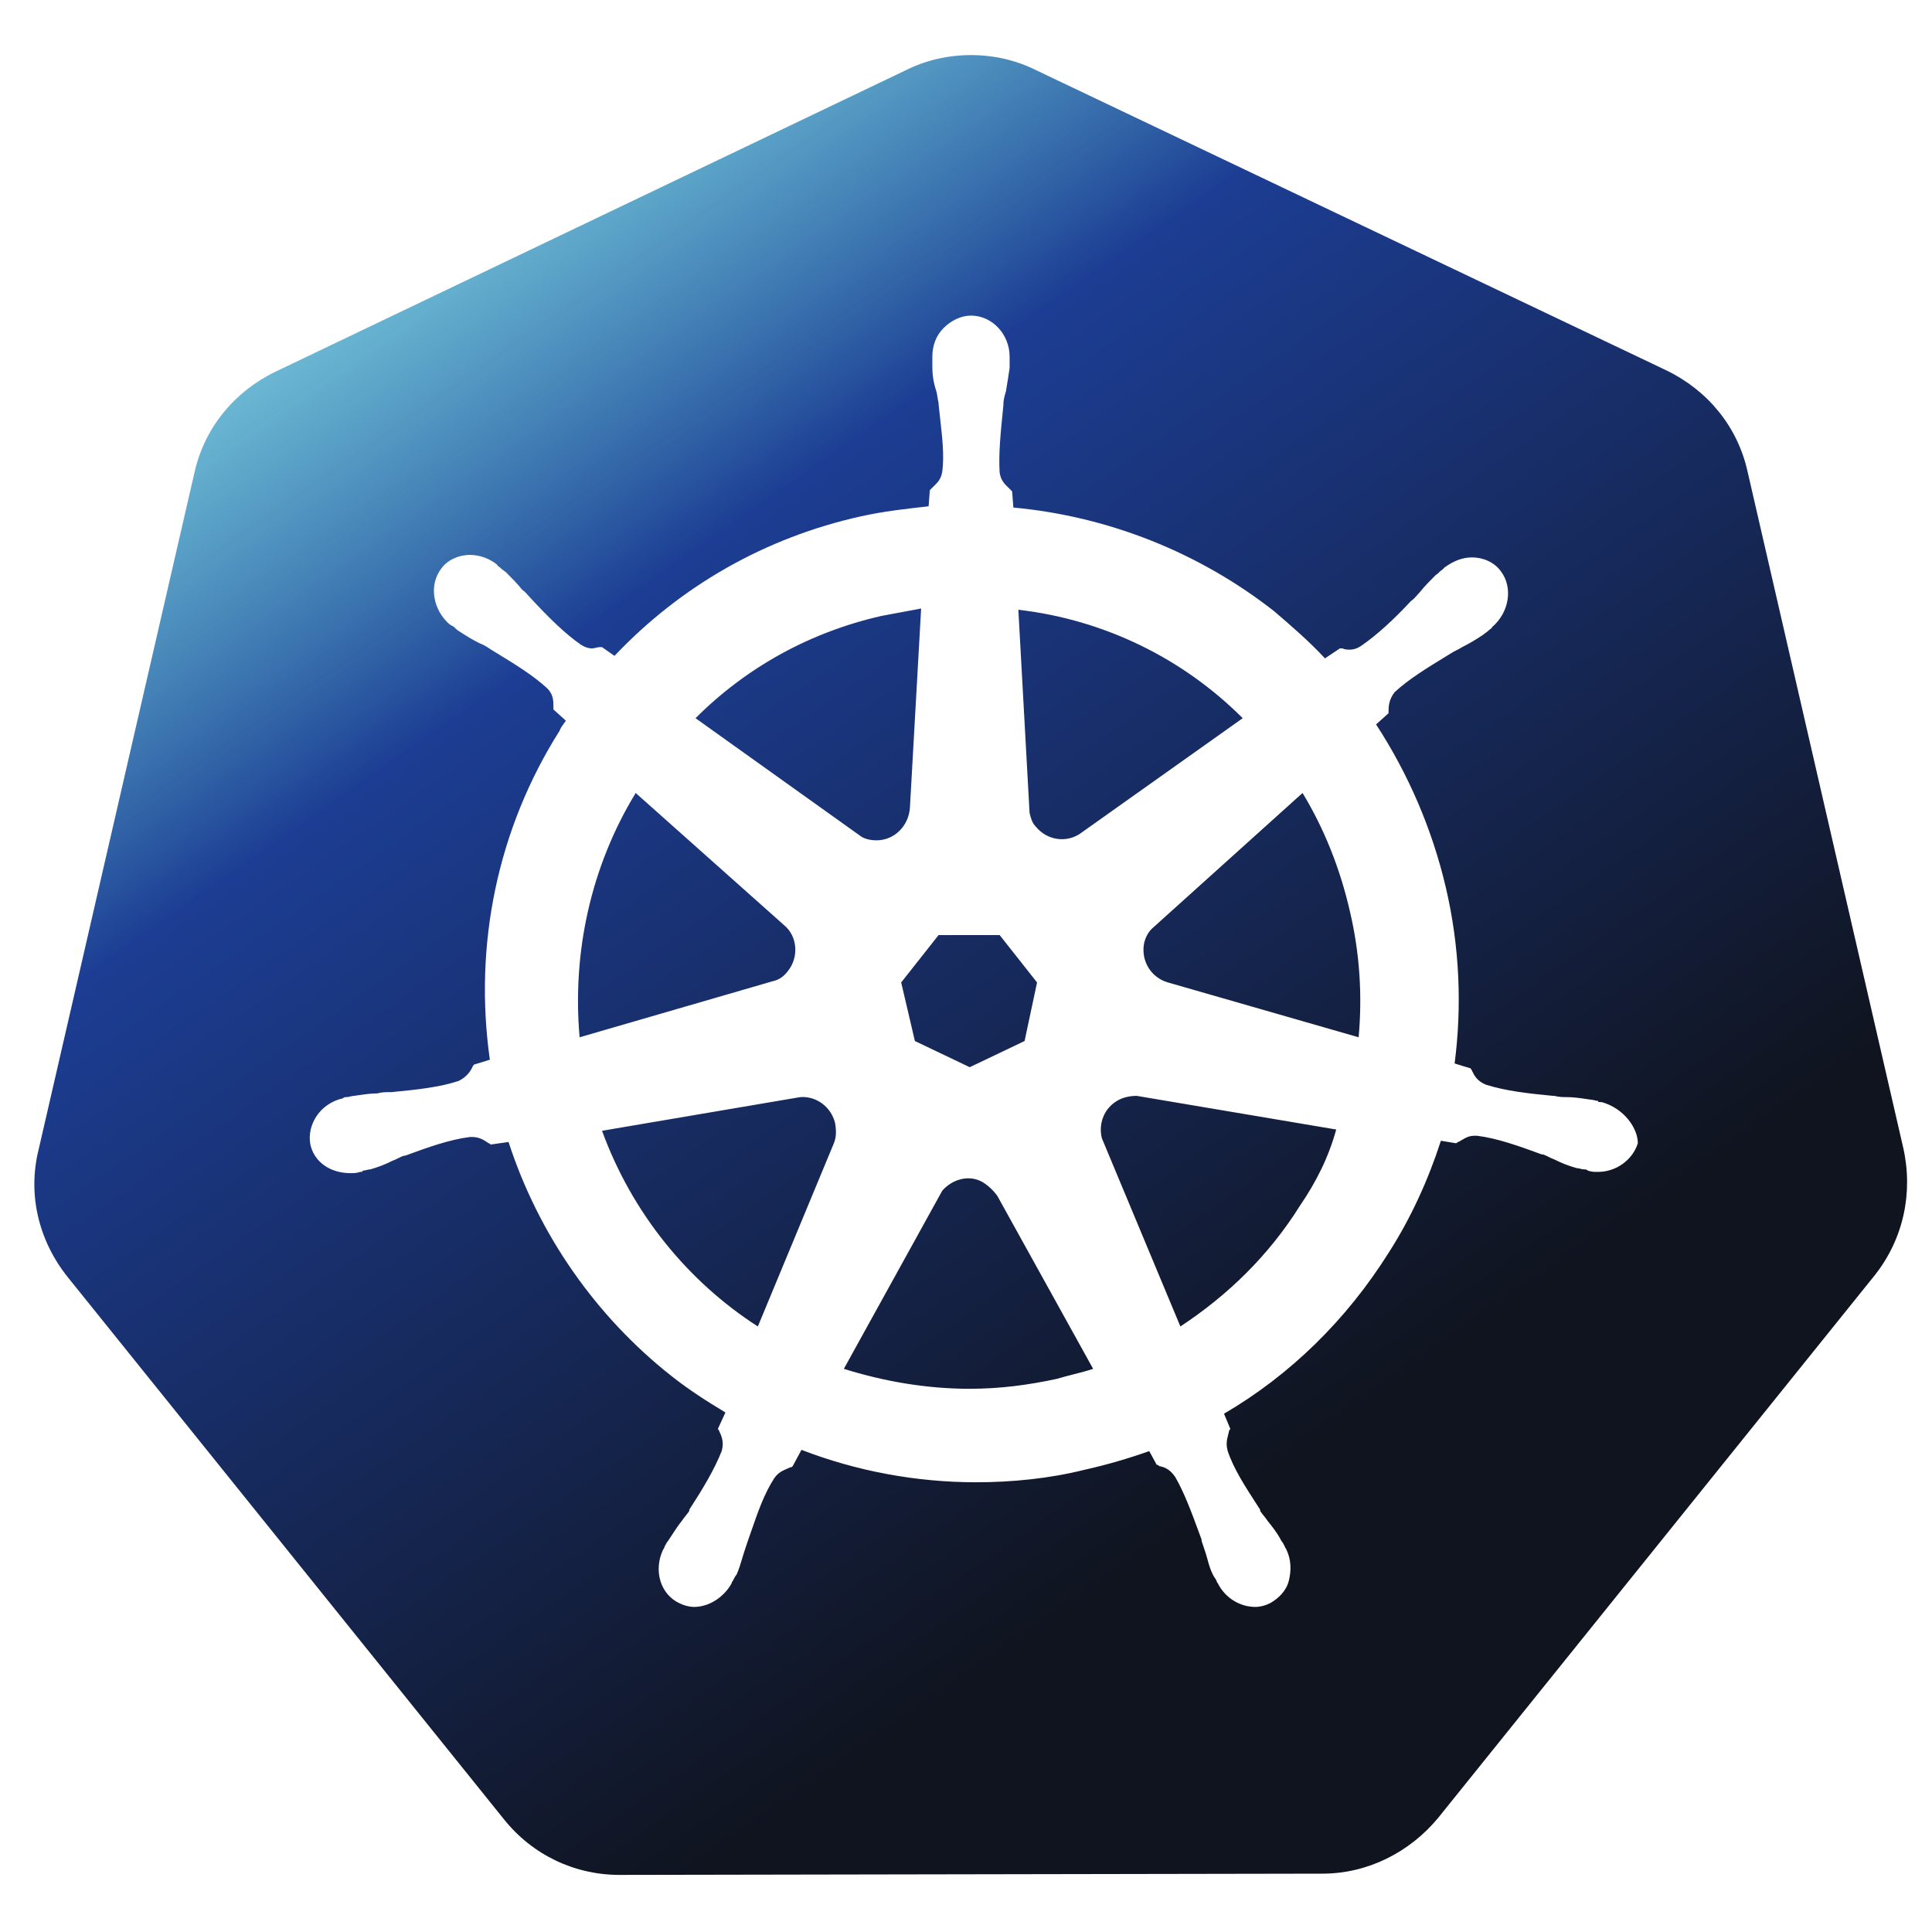 <svg width="466" height="466" viewBox="0 0 466 466" fill="none" xmlns="http://www.w3.org/2000/svg">
<path fill-rule="evenodd" clip-rule="evenodd" d="M121.461 438.699C128.376 447.418 138.598 452.228 149.421 452.228L318.985 451.927C329.808 451.927 340.03 446.816 346.945 438.398L452.171 307.617C459.086 298.899 461.491 287.775 459.086 276.952L421.505 113.701C419.1 102.878 411.884 94.159 401.963 89.349L249.837 16.894C245.026 14.489 239.615 13.286 234.203 13.286C228.791 13.286 223.38 14.489 218.569 16.894L66.443 89.65C56.522 94.46 49.306 103.179 46.901 114.002L9.32 277.252C6.615 288.076 9.32 299.199 16.235 307.918L121.461 438.699ZM386.028 265.828H386.329C391.741 267.331 395.048 272.141 395.048 275.749C393.845 279.657 389.937 282.664 385.427 282.664H385.427C384.525 282.664 383.924 282.664 383.022 282.363C382.721 282.063 382.421 282.063 382.12 282.063C381.819 282.063 381.519 281.987 381.218 281.912C380.917 281.837 380.617 281.762 380.316 281.762C378.212 281.161 376.708 280.559 374.904 279.657C374.453 279.507 374.003 279.282 373.552 279.056C373.101 278.831 372.65 278.605 372.199 278.455H371.898C366.186 276.35 361.075 274.546 356.264 273.945H355.663C354.31 273.945 353.465 274.452 352.619 274.96C352.337 275.129 352.055 275.298 351.755 275.448C351.604 275.448 351.529 275.523 351.454 275.599C351.379 275.674 351.304 275.749 351.153 275.749L347.546 275.148C344.539 284.468 340.33 293.788 334.919 302.206C324.697 318.441 311.168 331.669 295.233 340.989L296.737 344.597C296.737 344.747 296.662 344.822 296.586 344.897C296.511 344.973 296.436 345.048 296.436 345.198C296.373 345.511 296.298 345.811 296.223 346.11C295.937 347.242 295.659 348.342 296.135 350.008C297.555 354.266 300.313 358.523 303.4 363.287C303.583 363.569 303.767 363.853 303.952 364.139V364.439C304.253 364.89 304.553 365.266 304.854 365.642C305.155 366.018 305.455 366.394 305.756 366.844C306.959 368.348 308.161 369.851 309.063 371.655C309.364 371.955 309.664 372.557 309.965 373.158C309.965 373.308 310.04 373.384 310.115 373.459C310.191 373.534 310.266 373.609 310.266 373.759C311.468 376.164 311.468 378.87 310.867 381.275C310.266 383.681 308.462 385.484 306.357 386.687C305.155 387.288 303.952 387.589 302.75 387.589C299.142 387.589 295.534 385.484 293.73 381.877C293.73 381.877 293.43 381.576 293.43 381.275C293.279 380.975 293.129 380.749 292.979 380.524C292.828 380.298 292.678 380.073 292.528 379.772C291.926 378.57 291.592 377.367 291.258 376.164C291.091 375.563 290.924 374.962 290.724 374.361L289.822 371.655V371.354C289.656 370.904 289.492 370.458 289.33 370.016C287.429 364.842 285.724 360.199 283.508 356.322C282.306 354.518 281.103 353.917 279.6 353.616C279.427 353.443 279.354 353.37 279.265 353.339C279.2 353.315 279.126 353.315 278.999 353.315L277.195 350.008C272.084 351.812 266.973 353.315 261.561 354.518C253.143 356.623 244.124 357.525 235.405 357.525C220.974 357.525 206.543 354.819 193.315 349.708L191.21 353.616C191.037 353.789 190.964 353.862 190.875 353.894C190.81 353.917 190.737 353.917 190.609 353.917C190.359 354.042 190.095 354.154 189.825 354.269C188.794 354.708 187.653 355.194 186.701 356.623C184.308 360.344 182.856 364.537 181.096 369.615C180.866 370.279 180.631 370.959 180.387 371.655L179.485 374.361C179.285 374.962 179.118 375.53 178.951 376.098C178.617 377.234 178.282 378.369 177.681 379.772C177.381 380.073 177.08 380.674 176.779 381.275C176.779 381.275 176.479 381.576 176.479 381.877C174.675 385.184 171.067 387.589 167.459 387.589C166.257 387.589 165.054 387.288 163.852 386.687C159.342 384.583 157.538 378.87 159.943 373.759C159.943 373.759 160.244 373.459 160.244 373.158C160.544 372.557 160.845 371.955 161.146 371.655C161.456 371.189 161.747 370.743 162.028 370.311C162.834 369.074 163.561 367.959 164.453 366.844C164.753 366.394 165.054 366.018 165.355 365.642C165.655 365.266 165.956 364.89 166.257 364.439V364.139C169.564 359.028 172.27 354.518 174.073 350.008C174.675 347.904 174.073 346.401 173.472 345.198C173.472 345.048 173.397 344.973 173.322 344.897C173.247 344.822 173.172 344.747 173.172 344.597L174.975 340.688C170.466 337.983 166.257 335.277 162.048 331.97C143.708 317.539 129.879 297.696 122.663 275.448L118.454 276.05C118.304 276.05 118.229 275.974 118.153 275.899C118.078 275.824 118.003 275.749 117.853 275.749C117.79 275.707 117.726 275.664 117.66 275.619C116.78 275.026 115.623 274.246 113.944 274.246H113.343C108.533 274.847 103.422 276.651 97.71 278.755H97.409C96.958 278.906 96.507 279.131 96.056 279.357C95.605 279.582 95.154 279.808 94.703 279.958C92.899 280.86 91.396 281.461 89.291 282.063C88.991 282.063 88.69 282.138 88.39 282.213C88.089 282.288 87.788 282.363 87.488 282.363C87.488 282.664 87.187 282.664 86.886 282.664C85.984 282.964 85.383 282.964 84.481 282.964C79.671 282.964 75.763 280.259 74.861 276.05C73.959 271.239 77.266 266.128 82.677 264.926C82.978 264.625 83.279 264.625 83.579 264.625C83.88 264.625 84.18 264.55 84.481 264.475C84.782 264.4 85.082 264.324 85.383 264.324C85.65 264.286 85.913 264.248 86.171 264.211C87.946 263.952 89.521 263.723 91.095 263.723C91.997 263.423 93.2 263.423 94.102 263.423H94.102H94.403C100.716 262.821 106.128 262.22 110.637 260.717C112.441 259.815 113.343 258.612 113.944 257.41C113.944 257.259 114.02 257.184 114.095 257.109C114.17 257.034 114.245 256.959 114.245 256.808L118.153 255.606C114.245 227.946 119.957 199.986 134.99 176.235C135.201 175.603 135.559 175.118 135.962 174.573C136.134 174.342 136.313 174.099 136.493 173.83L133.486 171.124V170.523C133.486 169.02 133.486 167.517 131.983 166.014C128.527 162.845 124.243 160.229 119.13 157.107C118.907 156.97 118.681 156.832 118.454 156.694C117.552 156.092 116.65 155.491 115.748 155.19C113.944 154.288 112.441 153.386 110.637 152.184C110.337 152.034 110.111 151.808 109.886 151.583C109.66 151.357 109.435 151.132 109.134 150.981C108.984 150.981 108.909 150.906 108.833 150.831C108.758 150.756 108.683 150.681 108.533 150.681C104.324 147.073 103.422 141.06 106.428 137.152C107.932 135.047 110.637 133.844 113.343 133.844C115.748 133.844 118.153 134.746 119.957 136.25C119.957 136.435 120.072 136.506 120.231 136.605C120.329 136.665 120.444 136.736 120.559 136.851C120.911 137.203 121.263 137.452 121.555 137.659C121.761 137.804 121.937 137.929 122.062 138.054C123.565 139.557 124.768 140.759 125.97 142.263C126.587 142.673 127.063 143.225 127.494 143.725C127.694 143.956 127.884 144.177 128.075 144.367C132.284 148.877 136.192 152.785 140.101 155.491C141.002 156.092 141.904 156.393 142.806 156.393C143.107 156.393 143.408 156.318 143.708 156.243C144.009 156.167 144.31 156.092 144.61 156.092H145.212L148.218 158.197C164.152 141.361 184.596 129.635 207.746 124.524C213.157 123.322 218.569 122.721 223.98 122.119L223.981 122.119L224.281 118.211L224.882 117.61C224.993 117.499 225.108 117.389 225.225 117.276C226.066 116.469 227.024 115.548 227.288 113.701C227.766 109.873 227.293 105.664 226.776 101.074C226.644 99.897 226.508 98.694 226.386 97.466V97.166C226.248 96.614 226.173 96.126 226.104 95.672C226.022 95.136 225.947 94.648 225.784 94.159C225.183 92.355 224.882 90.552 224.882 88.447V86.643V86.042C224.882 83.336 225.784 80.931 227.588 79.127C229.392 77.323 231.797 76.121 234.202 76.121C239.313 76.121 243.522 80.63 243.522 86.042V86.944V88.748C243.222 90.852 242.921 92.656 242.621 94.46C242.32 95.362 242.019 96.564 242.019 97.466V97.767C241.979 98.171 241.939 98.572 241.898 98.97C241.341 104.504 240.837 109.514 241.117 114.002C241.381 115.849 242.339 116.769 243.18 117.577C243.297 117.689 243.412 117.8 243.522 117.91L244.124 118.512L244.424 122.42C267.273 124.524 289.221 133.243 307.259 147.374C311.468 150.981 315.677 154.589 319.586 158.798L323.193 156.393H323.795C324.396 156.694 324.997 156.694 325.599 156.694C326.501 156.694 327.402 156.393 328.304 155.792C332.213 153.086 336.121 149.478 340.33 144.968C340.947 144.557 341.423 144.006 341.854 143.506C342.054 143.275 342.244 143.054 342.435 142.864C343.637 141.361 344.84 140.158 346.343 138.655C346.644 138.504 346.869 138.279 347.095 138.054C347.32 137.828 347.546 137.603 347.846 137.452L348.448 136.851C350.552 135.348 352.657 134.446 355.062 134.446C357.768 134.446 360.473 135.648 361.977 137.753C364.983 141.661 364.081 147.674 359.872 151.282C359.872 151.468 359.757 151.539 359.599 151.637C359.501 151.697 359.386 151.768 359.271 151.883C358.919 152.235 358.566 152.484 358.275 152.691C358.068 152.837 357.892 152.961 357.768 153.086C355.964 154.288 354.461 155.19 352.657 156.092C352.206 156.393 351.755 156.618 351.304 156.844C350.853 157.069 350.402 157.295 349.951 157.595C349.724 157.734 349.498 157.872 349.274 158.009C344.162 161.131 339.878 163.747 336.422 166.915C335.219 168.419 334.919 169.922 334.919 171.425V172.026L331.912 174.732C339.729 186.758 345.441 199.986 348.748 214.117C352.055 228.247 352.657 242.678 350.853 256.508L354.761 257.71C354.761 257.861 354.836 257.936 354.911 258.011C354.987 258.086 355.062 258.161 355.062 258.312C355.663 259.514 356.264 260.717 358.369 261.619C363.179 263.122 368.29 263.723 374.604 264.324H374.904C376.107 264.625 377.009 264.625 377.911 264.625C379.486 264.625 381.06 264.854 382.835 265.112C383.093 265.15 383.356 265.188 383.623 265.226C383.924 265.226 384.224 265.302 384.525 265.377C384.826 265.452 385.126 265.527 385.427 265.527C385.427 265.828 385.728 265.828 386.028 265.828ZM233.902 257.41L247.13 251.096L250.137 236.966L241.117 225.541H226.386L217.366 236.966L220.673 251.096L233.902 257.41ZM327.703 250.194C328.605 240.273 328.004 230.051 325.599 219.829C323.193 209.306 319.285 199.686 314.174 191.268L277.796 224.038C276.894 224.94 276.293 226.143 275.992 227.345C275.09 231.554 277.495 235.763 281.704 236.966L327.703 250.194ZM260.359 201.189L299.743 173.229C285.312 158.798 266.372 149.478 245.627 147.073L248.333 196.078C248.633 197.281 248.934 198.483 249.836 199.385C252.542 202.692 257.052 203.294 260.359 201.189ZM217.366 147.674C215.788 147.975 214.21 148.275 212.556 148.576C195.419 152.484 180.086 160.903 167.76 173.229L207.746 201.79C208.648 202.392 210.151 202.692 211.353 202.692C215.863 202.692 219.17 199.084 219.471 194.875L222.177 146.772C220.523 147.073 218.945 147.374 217.366 147.674ZM189.106 223.136L153.329 191.268C142.506 209.006 137.996 229.75 139.8 250.194L186.4 236.665C187.903 236.364 189.106 235.463 190.008 234.26C192.713 230.953 192.413 225.842 189.106 223.136ZM193.014 264.625L145.212 272.743C152.427 292.585 165.956 309.121 182.792 319.944L201.132 275.749C201.733 274.246 201.733 272.743 201.432 270.939C200.53 267.03 196.922 264.324 193.014 264.625ZM233.902 334.976C241.117 334.976 248.032 334.074 254.947 332.571C256.28 332.171 257.613 331.83 258.919 331.496C260.56 331.077 262.159 330.668 263.666 330.166L240.516 288.376C239.614 287.174 238.412 285.971 236.908 285.069C233.601 283.265 229.693 284.468 227.288 287.174L203.537 330.166C213.157 333.172 223.379 334.976 233.902 334.976ZM284.711 319.944C296.135 312.428 306.057 302.807 313.573 290.781C317.481 285.069 320.488 279.056 322.292 272.442L274.188 264.324C272.685 264.324 271.182 264.625 269.979 265.226C266.372 267.03 264.868 270.939 265.77 274.546L284.711 319.944Z" fill="url(#paint0_linear_526_125245)"/>
<defs>
<linearGradient id="paint0_linear_526_125245" x1="173.343" y1="-9.887" x2="444.023" y2="378.504" gradientUnits="userSpaceOnUse">
<stop stop-color="#1DA2C3" stop-opacity="0.58"/>
<stop offset="0.241" stop-color="#1C3D93"/>
<stop offset="0.794" stop-color="#10141F"/>
</linearGradient>
</defs>
</svg>
